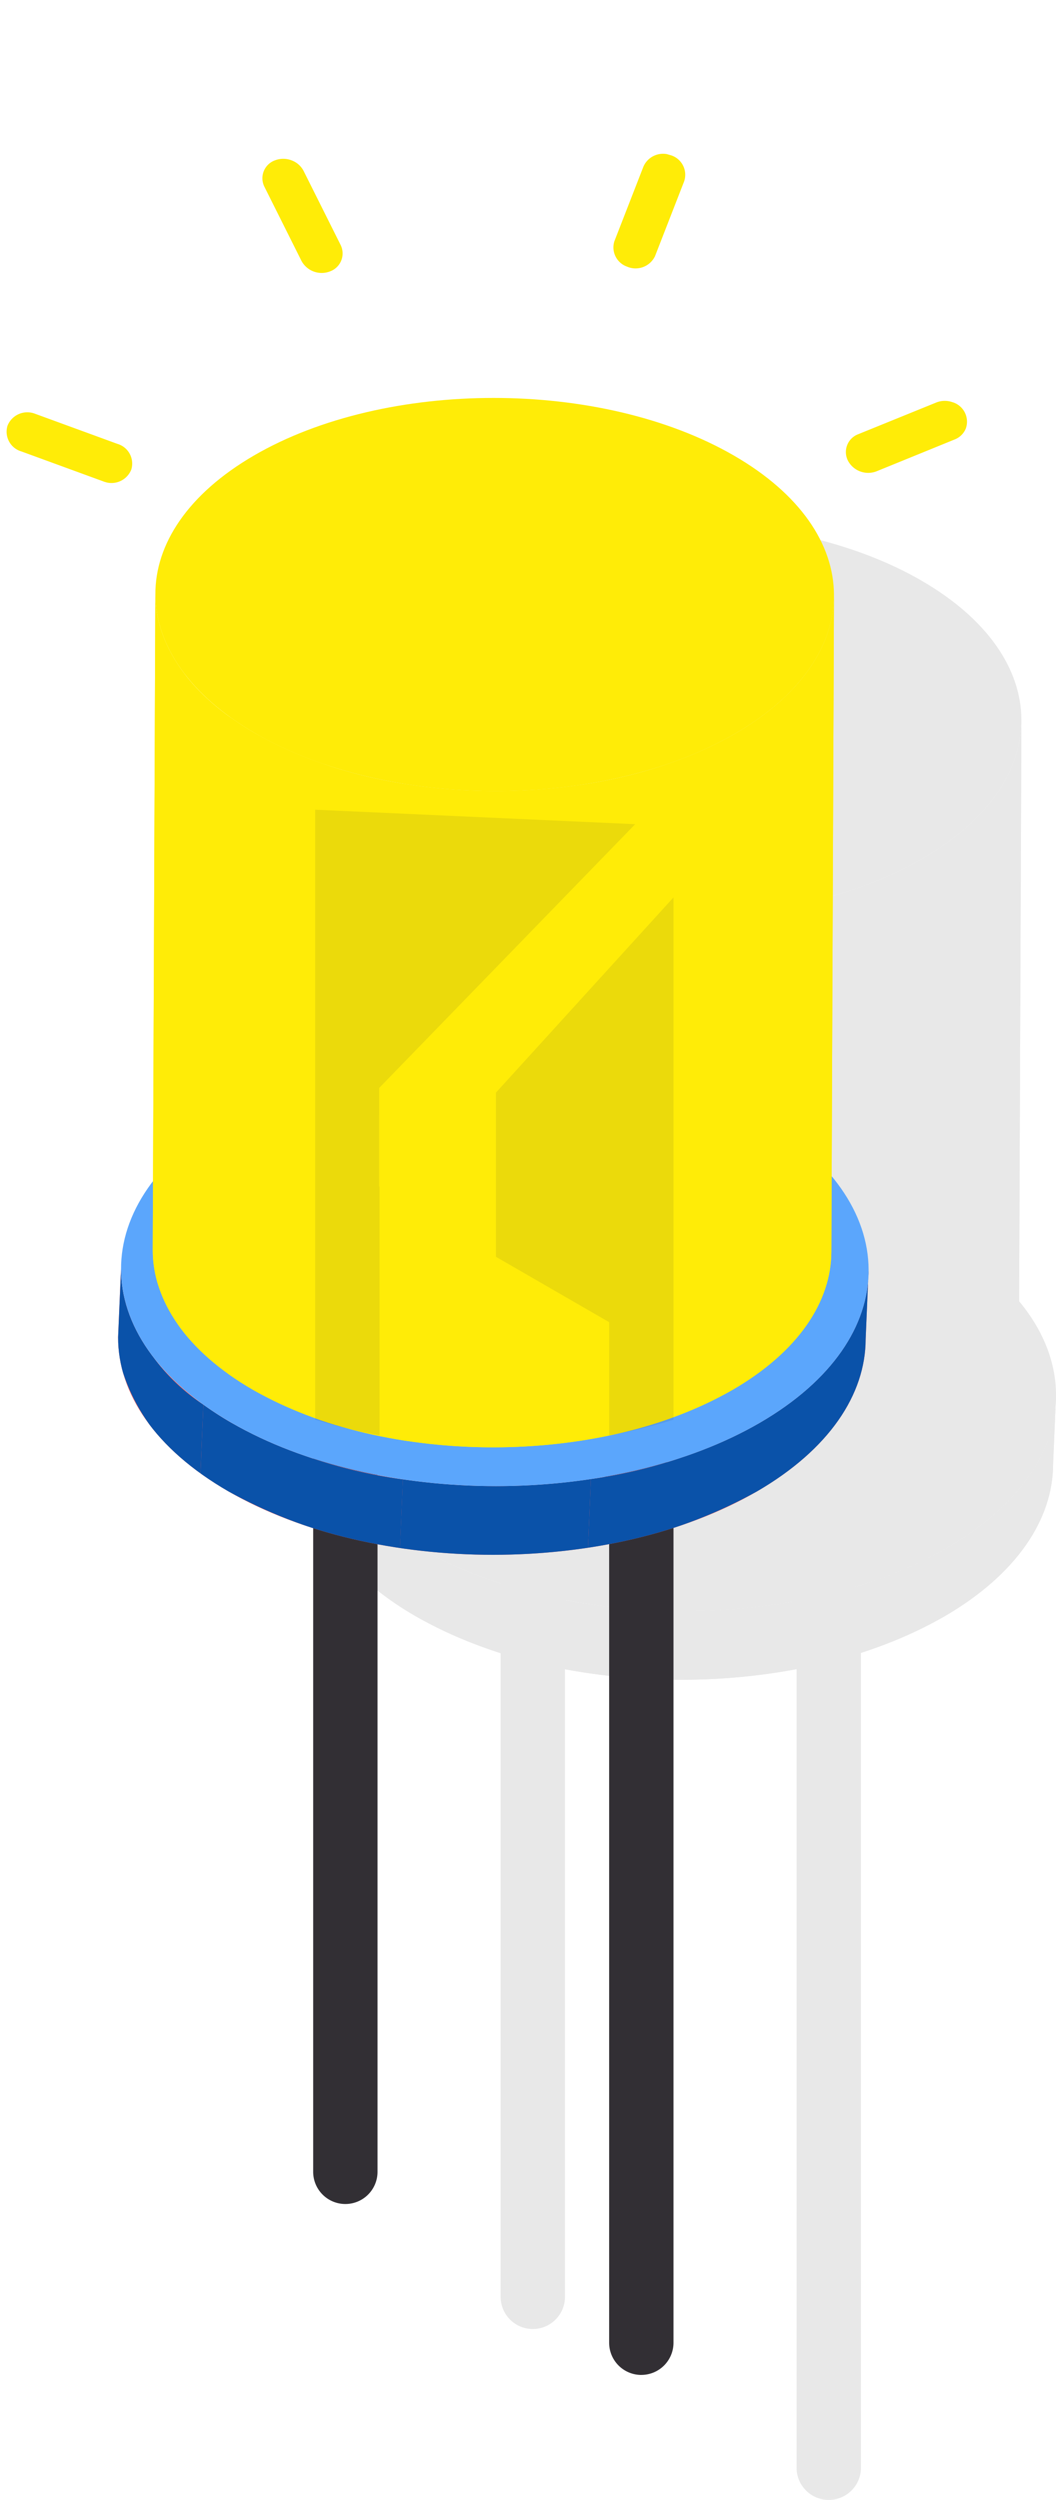 <svg xmlns="http://www.w3.org/2000/svg" xmlns:xlink="http://www.w3.org/1999/xlink" width="81.263" height="192.327" viewBox="0 0 81.263 192.327">
  <defs>
    <clipPath id="clip-path">
      <rect id="Rectangle_2049" data-name="Rectangle 2049" width="72.176" height="161.714" fill="none"/>
    </clipPath>
    <clipPath id="clip-path-3">
      <rect id="Rectangle_2025" data-name="Rectangle 2025" width="57.751" height="152.097" fill="none"/>
    </clipPath>
    <clipPath id="clip-path-4">
      <path id="Tracé_20486" data-name="Tracé 20486" d="M93.751,191.323l-.224,5.284c-.012,4.237-2.8,8.467-8.359,11.7-11.2,6.506-29.408,6.507-40.677,0-5.672-3.274-8.5-7.572-8.492-11.864l.224-5.283c-.012,4.291,2.82,8.589,8.492,11.863,11.269,6.506,29.481,6.5,40.677,0,5.563-3.233,8.347-7.463,8.359-11.7" transform="translate(-36 -191.162)" fill="none"/>
    </clipPath>
    <clipPath id="clip-path-5">
      <path id="Tracé_20495" data-name="Tracé 20495" d="M95.072,61.71l-.2,50.485c-.011,3.846-2.539,7.686-7.588,10.621-10.163,5.906-26.7,5.908-36.925,0-5.148-2.972-7.719-6.874-7.708-10.769l.2-50.485c-.011,3.9,2.56,7.8,7.708,10.769,10.23,5.906,26.762,5.9,36.925,0,5.049-2.935,7.578-6.775,7.588-10.621" transform="translate(-42.647 -61.563)" fill="none"/>
    </clipPath>
    <clipPath id="clip-path-6">
      <rect id="Rectangle_2024" data-name="Rectangle 2024" width="14.138" height="55.698" fill="none"/>
    </clipPath>
    <clipPath id="clip-path-7">
      <rect id="Rectangle_2028" data-name="Rectangle 2028" width="57.751" height="22.026" fill="none"/>
    </clipPath>
    <clipPath id="clip-path-10">
      <rect id="Rectangle_2031" data-name="Rectangle 2031" width="52.425" height="65.683" fill="none"/>
    </clipPath>
    <clipPath id="clip-path-13">
      <rect id="Rectangle_2035" data-name="Rectangle 2035" width="57.751" height="38.606" fill="none"/>
    </clipPath>
    <clipPath id="clip-path-15">
      <path id="Tracé_20505" data-name="Tracé 20505" d="M57.751,167.323l-.224,5.284c-.012,4.237-2.8,8.467-8.359,11.7-11.2,6.506-29.408,6.507-40.677,0C2.82,181.035-.012,176.737,0,172.445l.224-5.283c-.012,4.291,2.82,8.589,8.492,11.863,11.269,6.506,29.481,6.5,40.677,0,5.563-3.233,8.347-7.463,8.359-11.7" transform="translate(0 -167.162)" fill="none"/>
    </clipPath>
    <clipPath id="clip-path-18">
      <rect id="Rectangle_2040" data-name="Rectangle 2040" width="52.425" height="80.733" fill="#ffec07"/>
    </clipPath>
    <clipPath id="clip-path-19">
      <rect id="Rectangle_2039" data-name="Rectangle 2039" width="52.425" height="65.683" fill="#ffec07"/>
    </clipPath>
    <clipPath id="clip-path-20">
      <path id="Tracé_20514" data-name="Tracé 20514" d="M59.072,37.71l-.2,50.485c-.011,3.846-2.539,7.686-7.588,10.621-10.163,5.906-26.7,5.908-36.925,0-5.148-2.972-7.719-6.874-7.708-10.769l.2-50.485c-.011,3.9,2.56,7.8,7.708,10.769,10.23,5.906,26.762,5.9,36.925,0,5.049-2.935,7.578-6.775,7.588-10.621" transform="translate(-6.647 -37.563)" fill="#ffec07"/>
    </clipPath>
    <clipPath id="clip-path-21">
      <rect id="Rectangle_2038" data-name="Rectangle 2038" width="52.425" height="65.682" fill="#ffec07"/>
    </clipPath>
    <clipPath id="clip-path-23">
      <rect id="Rectangle_2036" data-name="Rectangle 2036" width="14.138" height="55.698" fill="#ffec07"/>
    </clipPath>
    <clipPath id="clip-path-24">
      <rect id="Rectangle_2041" data-name="Rectangle 2041" width="27.576" height="48.132" fill="none"/>
    </clipPath>
    <clipPath id="clip-path-31">
      <rect id="Rectangle_2152" data-name="Rectangle 2152" width="70.956" height="36.165" fill="#ffec07"/>
    </clipPath>
  </defs>
  <g id="Groupe_3234" data-name="Groupe 3234" transform="translate(-64.912 0)">
    <g id="Groupe_2718" data-name="Groupe 2718" transform="translate(74 30.614)" clip-path="url(#clip-path)">
      <g id="Groupe_2717" data-name="Groupe 2717">
        <g id="Groupe_2716" data-name="Groupe 2716" clip-path="url(#clip-path)">
          <g id="Groupe_2661" data-name="Groupe 2661" transform="translate(14.424 9.616)" opacity="0.09" style="mix-blend-mode: multiply;isolation: isolate">
            <g id="Groupe_2660" data-name="Groupe 2660">
              <g id="Groupe_2659" data-name="Groupe 2659" clip-path="url(#clip-path-3)">
                <path id="Tracé_20480" data-name="Tracé 20480" d="M98.718,271.363h0a2.476,2.476,0,0,1-2.476-2.476V205.2c0-5.043-3.69-11.434-8.058-13.956L84,188.827c-1.649-.952-3.14-1.185-4.088-.638s-1.493,1.955-1.493,3.86v63.688a2.476,2.476,0,0,1-4.952,0V192.05c0-3.722,1.446-6.692,3.968-8.149s5.818-1.223,9.041.637l4.186,2.417c5.906,3.41,10.533,11.424,10.533,18.244v63.687a2.476,2.476,0,0,1-2.476,2.476" transform="translate(-58.454 -119.265)"/>
                <path id="Tracé_20481" data-name="Tracé 20481" d="M93.751,191.323l-.224,5.283c-.012,4.237-2.8,8.467-8.359,11.7-11.2,6.506-29.408,6.508-40.677,0-5.672-3.274-8.5-7.572-8.492-11.863l.224-5.284c-.012,4.291,2.82,8.589,8.492,11.864,11.269,6.506,29.481,6.5,40.677,0,5.563-3.232,8.347-7.463,8.359-11.7" transform="translate(-36 -124.184)"/>
                <g id="Groupe_2653" data-name="Groupe 2653" transform="translate(0 66.978)">
                  <g id="Groupe_2652" data-name="Groupe 2652" transform="translate(0 0)" clip-path="url(#clip-path-4)">
                    <path id="Tracé_20482" data-name="Tracé 20482" d="M147.837,191.565l-.224,5.283c-.012,4.237-2.8,8.467-8.359,11.7a37.185,37.185,0,0,1-13.009,4.336l.224-5.283a37.175,37.175,0,0,0,13.009-4.337c5.563-3.232,8.347-7.463,8.359-11.7" transform="translate(-90.086 -191.403)"/>
                    <path id="Tracé_20483" data-name="Tracé 20483" d="M104.827,231.589l-.224,5.283a49.368,49.368,0,0,1-14.469.022l.224-5.283a49.383,49.383,0,0,0,14.469-.022" transform="translate(-68.444 -215.391)"/>
                    <path id="Tracé_20484" data-name="Tracé 20484" d="M67.4,223.053l-.224,5.283a37.631,37.631,0,0,1-13.2-4.357,25.347,25.347,0,0,1-2.152-1.387l.224-5.284A25.307,25.307,0,0,0,54.2,218.7a37.633,37.633,0,0,0,13.2,4.357" transform="translate(-45.483 -206.833)"/>
                    <path id="Tracé_20485" data-name="Tracé 20485" d="M36.6,193.867a9.9,9.9,0,0,1-.371-2.7L36,196.446a9.943,9.943,0,0,0,.371,2.7,14.8,14.8,0,0,0,5.968,7.772l.224-5.283a14.8,14.8,0,0,1-5.968-7.772" transform="translate(-36 -191.162)"/>
                  </g>
                </g>
                <path id="Tracé_20487" data-name="Tracé 20487" d="M85.6,154.662c11.269,6.506,11.326,17.055.13,23.561s-29.408,6.508-40.677,0-11.328-17.057-.133-23.563,29.408-6.508,40.679,0" transform="translate(-36.335 -99.384)"/>
                <path id="Tracé_20488" data-name="Tracé 20488" d="M95.072,61.71l-.2,50.485c-.011,3.846-2.539,7.686-7.588,10.621-10.163,5.906-26.7,5.908-36.925,0-5.148-2.972-7.719-6.874-7.708-10.769l.2-50.484c-.011,3.9,2.56,7.8,7.708,10.769,10.23,5.906,26.762,5.9,36.925,0,5.049-2.935,7.578-6.775,7.588-10.621" transform="translate(-39.984 -46.512)"/>
                <g id="Groupe_2658" data-name="Groupe 2658" transform="translate(2.663 15.051)">
                  <g id="Groupe_2657" data-name="Groupe 2657" transform="translate(0 0)" clip-path="url(#clip-path-5)">
                    <path id="Tracé_20489" data-name="Tracé 20489" d="M144.17,61.929l-.2,50.485c-.011,3.846-2.539,7.686-7.588,10.621a33.749,33.749,0,0,1-11.809,3.937l.2-50.484a33.759,33.759,0,0,0,11.809-3.937c5.049-2.935,7.578-6.775,7.588-10.621" transform="translate(-91.745 -61.782)"/>
                    <path id="Tracé_20490" data-name="Tracé 20490" d="M105.126,98.262l-.2,50.484a44.829,44.829,0,0,1-13.135.02l.2-50.484a44.841,44.841,0,0,0,13.135-.02" transform="translate(-72.098 -83.558)"/>
                    <path id="Tracé_20491" data-name="Tracé 20491" d="M71.148,90.513,70.945,141a34.162,34.162,0,0,1-11.981-3.955,23.079,23.079,0,0,1-1.953-1.259l.2-50.485a23,23,0,0,0,1.953,1.259,34.167,34.167,0,0,0,11.981,3.955" transform="translate(-51.255 -75.789)"/>
                    <path id="Tracé_20492" data-name="Tracé 20492" d="M71.148,90.513,70.945,141a34.162,34.162,0,0,1-11.981-3.955,23.079,23.079,0,0,1-1.953-1.259l.2-50.485a23,23,0,0,0,1.953,1.259,34.167,34.167,0,0,0,11.981,3.955" transform="translate(-51.255 -75.789)"/>
                    <g id="Groupe_2656" data-name="Groupe 2656" transform="translate(5.755 9.51)" opacity="0.2">
                      <g id="Groupe_2655" data-name="Groupe 2655">
                        <g id="Groupe_2654" data-name="Groupe 2654" clip-path="url(#clip-path-6)">
                          <path id="Tracé_20493" data-name="Tracé 20493" d="M71.148,90.513,70.945,141a34.162,34.162,0,0,1-11.981-3.955,23.079,23.079,0,0,1-1.953-1.259l.2-50.485a23,23,0,0,0,1.953,1.259,34.167,34.167,0,0,0,11.981,3.955" transform="translate(-57.01 -85.299)"/>
                        </g>
                      </g>
                    </g>
                    <path id="Tracé_20494" data-name="Tracé 20494" d="M43.187,64.019a9,9,0,0,1-.337-2.455l-.2,50.484a9.014,9.014,0,0,0,.337,2.455,13.437,13.437,0,0,0,5.418,7.056l.2-50.485a13.434,13.434,0,0,1-5.418-7.055" transform="translate(-42.647 -61.564)"/>
                  </g>
                </g>
                <path id="Tracé_20496" data-name="Tracé 20496" d="M87.67,28.43c10.23,5.906,10.281,15.482.118,21.388s-26.7,5.908-36.925,0-10.283-15.484-.12-21.39,26.7-5.908,36.927,0" transform="translate(-40.288 -24)"/>
                <path id="Tracé_20497" data-name="Tracé 20497" d="M78.775,124.473l19.7-20.293-24.625-1.113v30.978h0v15.948a42.452,42.452,0,0,0,4.952,1.2V132.055h-.03Z" transform="translate(-58.685 -71.386)"/>
                <path id="Tracé_20498" data-name="Tracé 20498" d="M122.231,142.149v-22.24l-13.665,15.017v12.629l8.713,5.03v8.708a42.131,42.131,0,0,0,4.952-1.205V142.149Z" transform="translate(-79.492 -81.481)"/>
              </g>
            </g>
          </g>
          <path id="Tracé_20499" data-name="Tracé 20499" d="M62.718,247.363h0a2.476,2.476,0,0,1-2.476-2.476V181.2c0-5.043-3.69-11.434-8.058-13.956L48,164.827c-1.649-.952-3.14-1.185-4.089-.638s-1.493,1.955-1.493,3.86v63.688a2.476,2.476,0,0,1-4.952,0V168.05c0-3.722,1.446-6.692,3.968-8.149s5.818-1.223,9.041.637l4.186,2.416c5.906,3.41,10.533,11.424,10.533,18.244v63.687a2.476,2.476,0,0,1-2.476,2.476" transform="translate(-22.454 -95.265)" fill="#322f34"/>
          <g id="Groupe_2685" data-name="Groupe 2685" transform="translate(0 50.398)" style="isolation: isolate">
            <g id="Groupe_2684" data-name="Groupe 2684">
              <g id="Groupe_2683" data-name="Groupe 2683" clip-path="url(#clip-path-13)">
                <g id="Groupe_2682" data-name="Groupe 2682" transform="translate(0 16.58)" style="isolation: isolate">
                  <g id="Groupe_2681" data-name="Groupe 2681">
                    <g id="Groupe_2680" data-name="Groupe 2680" clip-path="url(#clip-path-7)">
                      <path id="Tracé_20500" data-name="Tracé 20500" d="M57.751,167.323l-.224,5.283c-.012,4.237-2.8,8.467-8.359,11.7-11.2,6.506-29.408,6.508-40.677,0C2.82,181.034-.012,176.736,0,172.445l.224-5.284c-.012,4.291,2.82,8.589,8.492,11.864,11.269,6.506,29.481,6.5,40.677,0,5.563-3.232,8.347-7.463,8.359-11.7" transform="translate(0 -167.161)" fill="#ea6060"/>
                      <g id="Groupe_2679" data-name="Groupe 2679" transform="translate(0 0)">
                        <g id="Groupe_2678" data-name="Groupe 2678" transform="translate(0)" clip-path="url(#clip-path-15)">
                          <g id="Groupe_2677" data-name="Groupe 2677" transform="translate(0 0)">
                            <g id="Groupe_2676" data-name="Groupe 2676" transform="translate(0)" clip-path="url(#clip-path-7)">
                              <g id="Groupe_2675" data-name="Groupe 2675">
                                <g id="Groupe_2674" data-name="Groupe 2674" clip-path="url(#clip-path-7)">
                                  <path id="Tracé_20501" data-name="Tracé 20501" d="M111.837,167.565l-.224,5.283c-.012,4.237-2.8,8.467-8.359,11.7a37.184,37.184,0,0,1-13.009,4.336l.224-5.283a37.174,37.174,0,0,0,13.009-4.337c5.563-3.232,8.347-7.463,8.359-11.7" transform="translate(-54.086 -167.404)" fill="#0a52a9"/>
                                  <path id="Tracé_20502" data-name="Tracé 20502" d="M68.827,207.589l-.224,5.283a49.369,49.369,0,0,1-14.469.022l.224-5.283a49.383,49.383,0,0,0,14.469-.022" transform="translate(-32.444 -191.391)" fill="#0a52a9"/>
                                  <path id="Tracé_20503" data-name="Tracé 20503" d="M31.4,199.053l-.224,5.283a37.632,37.632,0,0,1-13.2-4.357,25.361,25.361,0,0,1-2.152-1.387l.224-5.284A25.321,25.321,0,0,0,18.2,194.7a37.633,37.633,0,0,0,13.2,4.357" transform="translate(-9.483 -182.833)" fill="#0a52a9"/>
                                  <path id="Tracé_20504" data-name="Tracé 20504" d="M.6,169.867a9.9,9.9,0,0,1-.371-2.7L0,172.446a9.943,9.943,0,0,0,.371,2.7,14.8,14.8,0,0,0,5.968,7.772l.224-5.283A14.8,14.8,0,0,1,.6,169.867" transform="translate(0 -167.162)" fill="#0a52a9"/>
                                </g>
                              </g>
                            </g>
                          </g>
                        </g>
                      </g>
                    </g>
                  </g>
                </g>
                <path id="Tracé_20506" data-name="Tracé 20506" d="M49.6,130.662c11.269,6.506,11.326,17.055.13,23.561s-29.408,6.508-40.677,0-11.328-17.057-.133-23.563,29.408-6.508,40.679,0" transform="translate(-0.335 -125.782)" fill="#5ba6fc"/>
              </g>
            </g>
          </g>
          <g id="Groupe_2700" data-name="Groupe 2700" transform="translate(2.663)" style="isolation: isolate">
            <g id="Groupe_2699" data-name="Groupe 2699">
              <g id="Groupe_2698" data-name="Groupe 2698" clip-path="url(#clip-path-18)">
                <g id="Groupe_2697" data-name="Groupe 2697" transform="translate(0 15.051)" style="isolation: isolate">
                  <g id="Groupe_2696" data-name="Groupe 2696">
                    <g id="Groupe_2695" data-name="Groupe 2695" clip-path="url(#clip-path-19)">
                      <path id="Tracé_20507" data-name="Tracé 20507" d="M59.072,37.71l-.2,50.485c-.011,3.846-2.539,7.686-7.588,10.621-10.163,5.906-26.7,5.908-36.925,0-5.148-2.972-7.719-6.874-7.708-10.769l.2-50.484c-.011,3.9,2.56,7.8,7.708,10.769,10.23,5.906,26.762,5.9,36.925,0,5.049-2.935,7.578-6.775,7.588-10.621" transform="translate(-6.647 -37.563)" fill="#ffec07"/>
                      <g id="Groupe_2694" data-name="Groupe 2694" transform="translate(0 0)">
                        <g id="Groupe_2693" data-name="Groupe 2693" transform="translate(0)" clip-path="url(#clip-path-20)">
                          <g id="Groupe_2692" data-name="Groupe 2692" transform="translate(0 0)">
                            <g id="Groupe_2691" data-name="Groupe 2691" clip-path="url(#clip-path-21)">
                              <g id="Groupe_2690" data-name="Groupe 2690">
                                <g id="Groupe_2689" data-name="Groupe 2689" clip-path="url(#clip-path-21)">
                                  <path id="Tracé_20508" data-name="Tracé 20508" d="M108.17,37.929l-.2,50.485c-.011,3.846-2.539,7.686-7.588,10.621a33.749,33.749,0,0,1-11.809,3.937l.2-50.484a33.76,33.76,0,0,0,11.809-3.937c5.049-2.935,7.578-6.775,7.588-10.621" transform="translate(-55.745 -37.782)" fill="#ffec07"/>
                                  <path id="Tracé_20509" data-name="Tracé 20509" d="M69.126,74.262l-.2,50.484a44.829,44.829,0,0,1-13.135.02l.2-50.484a44.841,44.841,0,0,0,13.135-.02" transform="translate(-36.098 -59.558)" fill="#ffec07"/>
                                  <path id="Tracé_20510" data-name="Tracé 20510" d="M35.148,66.513,34.945,117a34.161,34.161,0,0,1-11.981-3.955,23.064,23.064,0,0,1-1.953-1.259l.2-50.485a23.008,23.008,0,0,0,1.953,1.259,34.168,34.168,0,0,0,11.981,3.955" transform="translate(-15.255 -51.789)" fill="#ffec07"/>
                                  <path id="Tracé_20511" data-name="Tracé 20511" d="M35.148,66.513,34.945,117a34.161,34.161,0,0,1-11.981-3.955,23.064,23.064,0,0,1-1.953-1.259l.2-50.485a23.008,23.008,0,0,0,1.953,1.259,34.168,34.168,0,0,0,11.981,3.955" transform="translate(-15.255 -51.789)" fill="#ffec07"/>
                                  <g id="Groupe_2688" data-name="Groupe 2688" transform="translate(5.755 9.51)" opacity="0.2">
                                    <g id="Groupe_2687" data-name="Groupe 2687">
                                      <g id="Groupe_2686" data-name="Groupe 2686" clip-path="url(#clip-path-23)">
                                        <path id="Tracé_20512" data-name="Tracé 20512" d="M35.148,66.513,34.945,117a34.161,34.161,0,0,1-11.981-3.955,23.064,23.064,0,0,1-1.953-1.259l.2-50.485a23.008,23.008,0,0,0,1.953,1.259,34.168,34.168,0,0,0,11.981,3.955" transform="translate(-21.01 -61.299)" fill="#ffec07"/>
                                      </g>
                                    </g>
                                  </g>
                                  <path id="Tracé_20513" data-name="Tracé 20513" d="M7.187,40.019a9,9,0,0,1-.337-2.455l-.2,50.484A9.014,9.014,0,0,0,6.984,90.5,13.437,13.437,0,0,0,12.4,97.559l.2-50.485a13.434,13.434,0,0,1-5.418-7.055" transform="translate(-6.647 -37.564)" fill="#ffec07"/>
                                </g>
                              </g>
                            </g>
                          </g>
                        </g>
                      </g>
                    </g>
                  </g>
                </g>
                <path id="Tracé_20515" data-name="Tracé 20515" d="M51.67,4.43c10.23,5.906,10.281,15.482.118,21.388s-26.7,5.908-36.925,0S4.58,10.336,14.743,4.43s26.7-5.908,36.927,0" transform="translate(-6.951 0)" fill="#ffec07"/>
              </g>
            </g>
          </g>
          <g id="Groupe_2703" data-name="Groupe 2703" transform="translate(15.166 31.68)" opacity="0.1">
            <g id="Groupe_2702" data-name="Groupe 2702">
              <g id="Groupe_2701" data-name="Groupe 2701" clip-path="url(#clip-path-24)">
                <path id="Tracé_20516" data-name="Tracé 20516" d="M42.775,100.473l19.7-20.293L37.851,79.066v30.978h0v15.948a42.46,42.46,0,0,0,4.952,1.2V108.055h-.03Z" transform="translate(-37.851 -79.066)" fill="#312e33"/>
                <path id="Tracé_20517" data-name="Tracé 20517" d="M86.231,118.149V95.909L72.568,110.926v12.629l8.713,5.03v8.708a42.138,42.138,0,0,0,4.952-1.205V118.149Z" transform="translate(-58.658 -89.16)" fill="#312e33"/>
              </g>
            </g>
          </g>
        </g>
      </g>
    </g>
    <g id="Groupe_3068" data-name="Groupe 3068" transform="translate(74.881 0) rotate(16)">
      <g id="Groupe_3068-2" data-name="Groupe 3068" transform="translate(0 0)" clip-path="url(#clip-path-31)">
        <path id="Tracé_20961" data-name="Tracé 20961" d="M1.864,28.617l6.648.475A1.578,1.578,0,0,1,10.087,30.7,1.64,1.64,0,0,1,8.33,32.172l-.1-.008-6.649-.475A1.579,1.579,0,0,1,0,30.078a1.641,1.641,0,0,1,1.756-1.469l.1.008Z" transform="translate(0 3.991)" fill="#ffec07"/>
        <path id="Tracé_20962" data-name="Tracé 20962" d="M12.283,7.391a1.708,1.708,0,0,1,1.135.526l4.3,4.681a1.469,1.469,0,0,1-.2,2.18,1.767,1.767,0,0,1-2.357-.17l-4.3-4.681a1.464,1.464,0,0,1,.2-2.172,1.776,1.776,0,0,1,1.214-.366Z" transform="translate(3.081 1.03)" fill="#ffec07"/>
        <path id="Tracé_20963" data-name="Tracé 20963" d="M34.031,0A1.57,1.57,0,0,1,35.552,1.66L34.985,7.8a1.658,1.658,0,0,1-1.851,1.366,1.569,1.569,0,0,1-1.473-1.6l.567-6.147A1.649,1.649,0,0,1,34.031,0" transform="translate(9.318 0)" fill="#ffec07"/>
        <path id="Tracé_20964" data-name="Tracé 20964" d="M55.211,10.784a1.567,1.567,0,0,1,1.522,1.651,1.515,1.515,0,0,1-.586,1.054l-5.1,4.009a1.764,1.764,0,0,1-2.353-.171,1.466,1.466,0,0,1,.2-2.175l5.1-4a1.763,1.763,0,0,1,1.214-.365" transform="translate(14.216 1.503)" fill="#ffec07"/>
      </g>
    </g>
  </g>
</svg>

